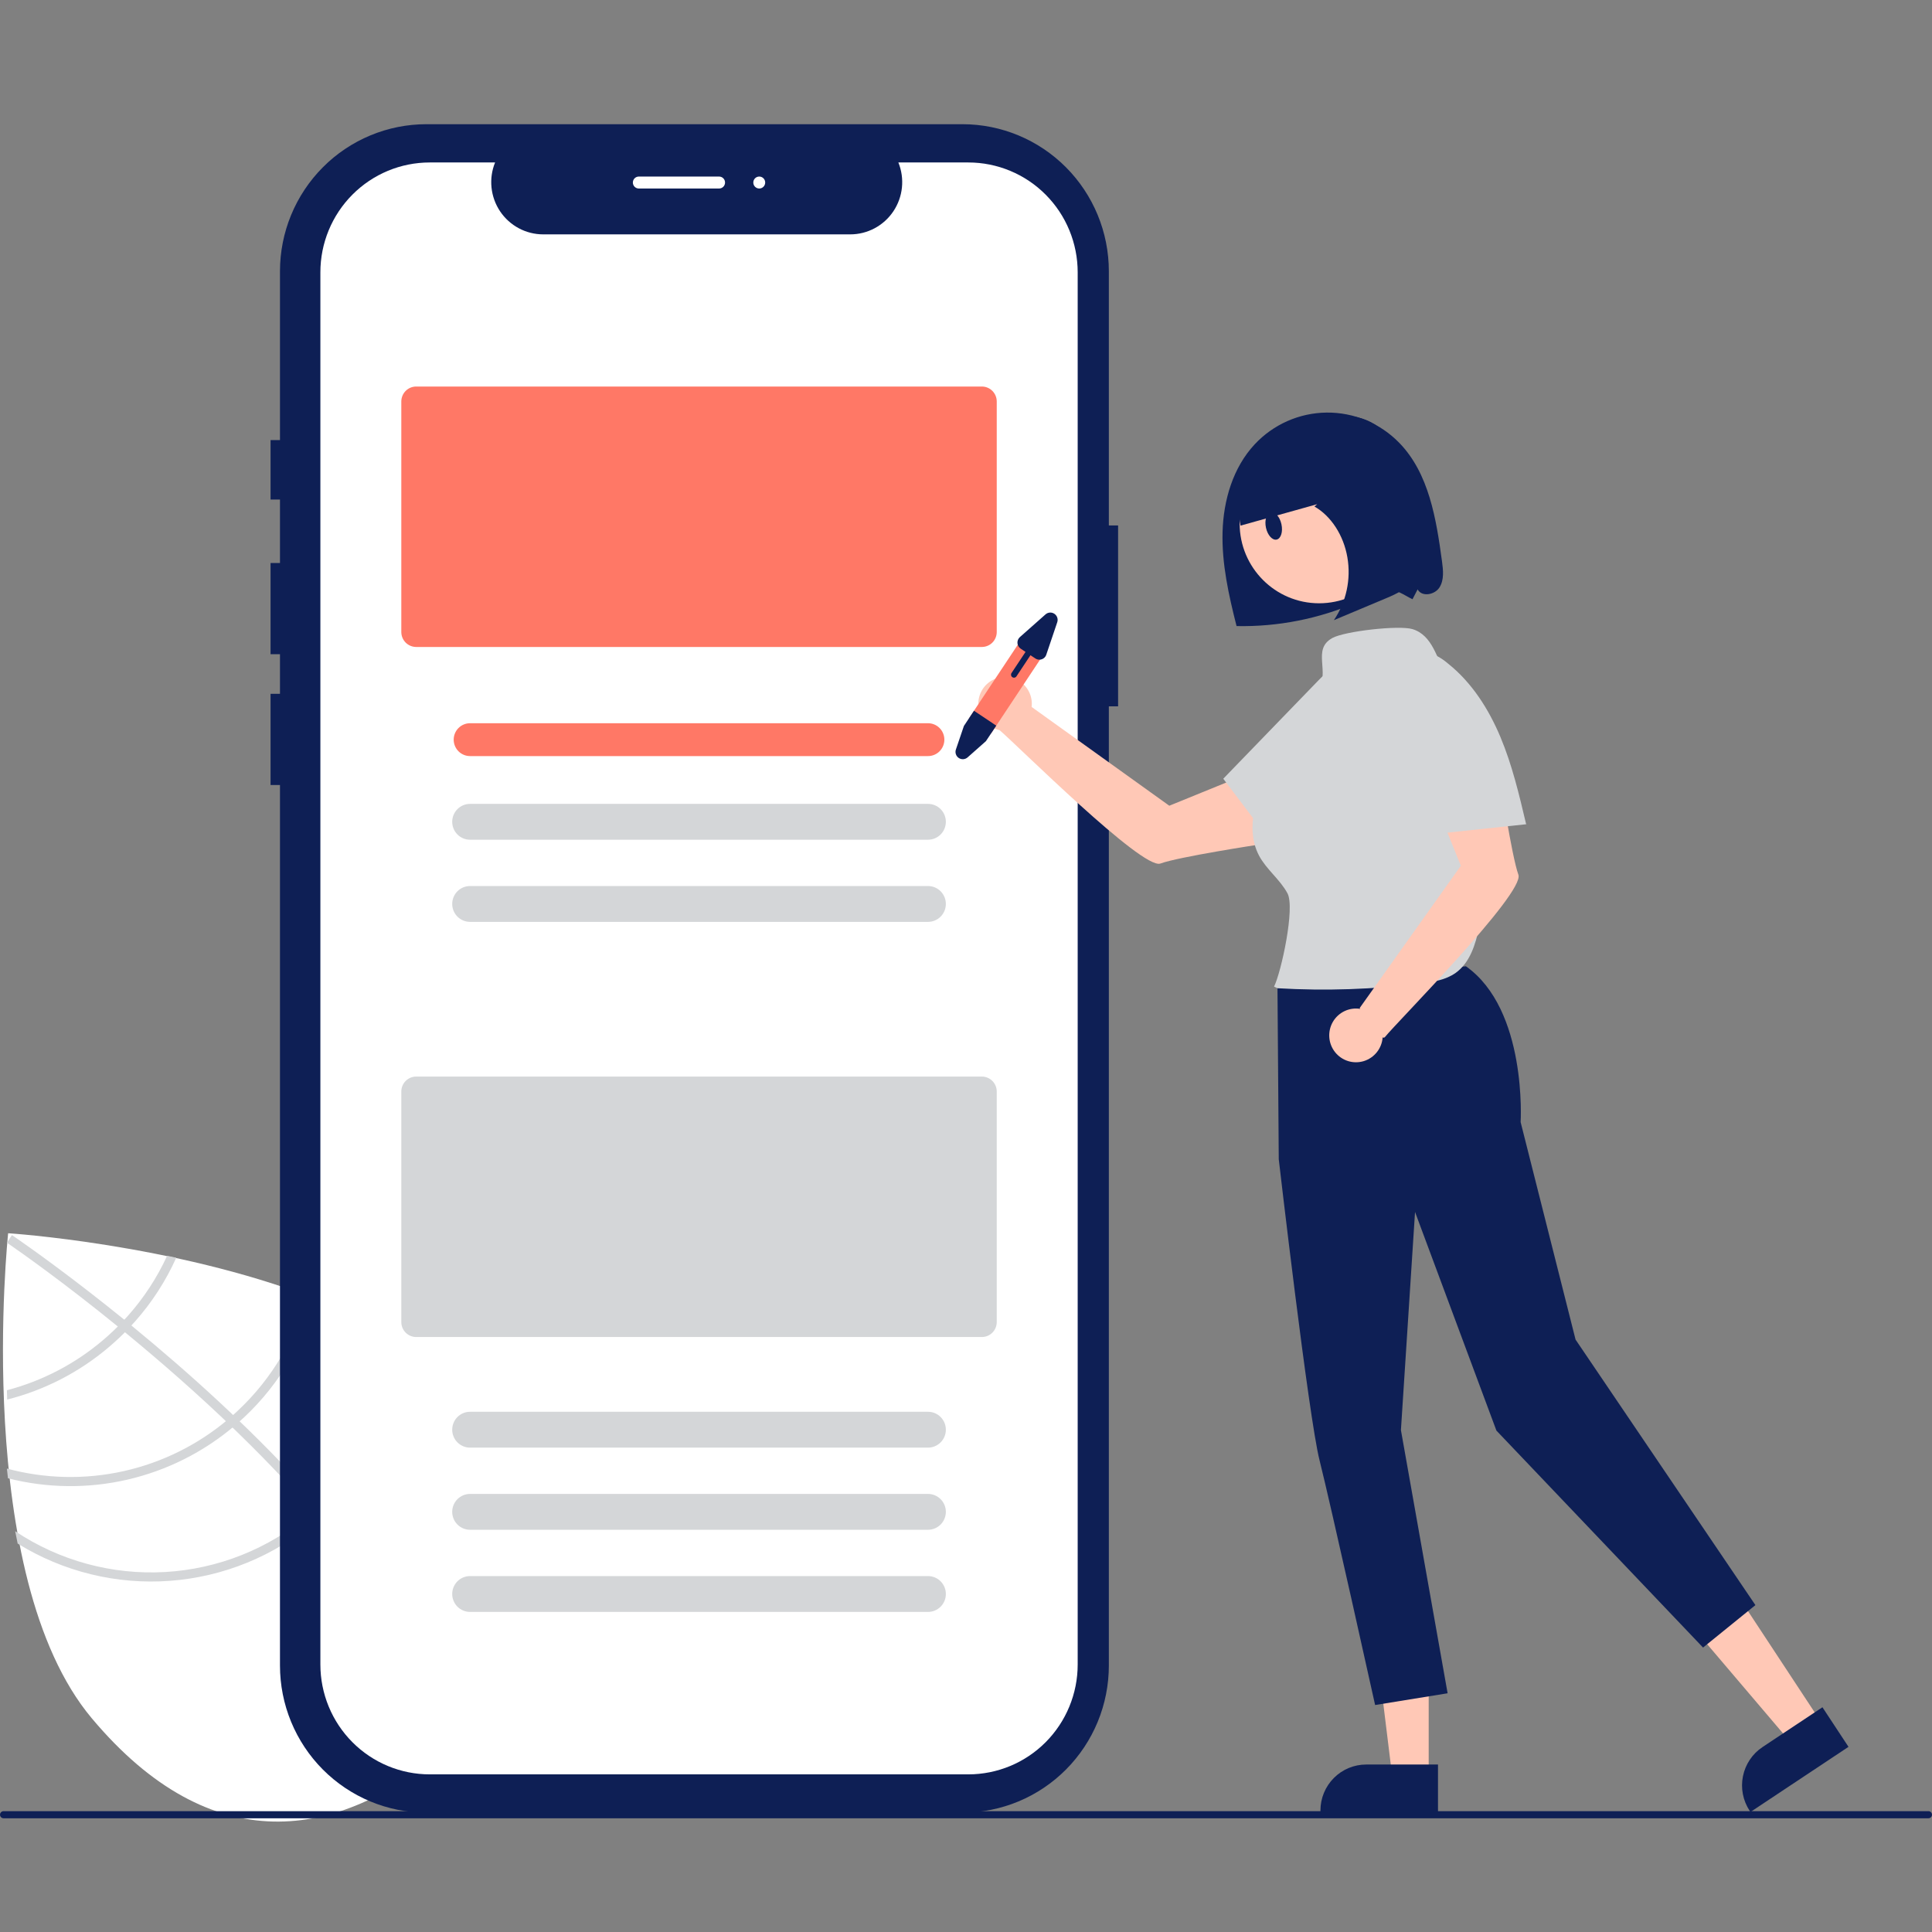 <svg width="280" height="280" viewBox="0 0 280 280" fill="none" xmlns="http://www.w3.org/2000/svg">
<rect x="0" y="0" width="280" height="280" fill="#808080" stroke="none"/>
<path d="M52.613 191.238L49.726 214.087L45.477 188.131C25.056 180.259 1.18 178.73 1.18 178.73C1.18 178.73 -4.09 228.304 13.307 249.033C30.703 269.761 49.045 266.61 64.178 253.795C79.31 240.98 85.503 223.354 68.107 202.625C64.235 198.012 58.769 194.27 52.613 191.238Z" fill="white"/>
<path d="M47.657 219.648L48.515 220.67C58.422 232.597 64.205 243.553 65.768 253.391C65.793 253.534 65.809 253.676 65.835 253.819L65.172 253.922L64.533 254.013C62.96 243.291 56.138 232.031 47.499 221.625C47.224 221.287 46.944 220.944 46.655 220.609C42.959 216.237 38.97 212.027 34.925 208.08C34.614 207.771 34.295 207.462 33.975 207.153C28.61 201.971 23.194 197.264 18.358 193.286C18.017 193.004 17.671 192.725 17.33 192.452C9.116 185.754 2.718 181.281 1.291 180.3C1.119 180.178 1.022 180.113 1 180.097L1.364 179.555L1.365 179.546L1.733 179C1.755 179.016 2.083 179.232 2.674 179.649C4.894 181.195 10.857 185.447 18.251 191.456C18.583 191.728 18.929 192.007 19.269 192.289C23.198 195.513 27.489 199.199 31.813 203.222C32.9 204.23 33.96 205.237 34.992 206.24C35.317 206.545 35.636 206.854 35.947 207.162C40.32 211.429 44.223 215.59 47.657 219.648Z" fill="#D4D6D8"/>
<path d="M18.544 190.693C18.245 191.024 17.941 191.36 17.623 191.689C16.762 192.586 15.855 193.438 14.906 194.241C10.869 197.67 6.116 200.145 1 201.484C1.013 201.931 1.027 202.378 1.04 202.834C6.456 201.466 11.489 198.873 15.755 195.253C16.768 194.395 17.734 193.484 18.651 192.524C18.964 192.198 19.268 191.863 19.563 191.527C22.011 188.767 24.027 185.65 25.544 182.282C25.094 182.187 24.653 182.093 24.222 182C22.766 185.163 20.853 188.092 18.544 190.693Z" fill="#D4D6D8"/>
<path d="M34.45 204.463C34.12 204.778 33.781 205.082 33.434 205.376C33.332 205.471 33.221 205.565 33.115 205.654C28.735 209.364 23.527 211.954 17.935 213.205C12.343 214.456 6.533 214.329 1 212.837C1.049 213.306 1.098 213.775 1.156 214.245C6.831 215.69 12.767 215.757 18.472 214.439C24.178 213.121 29.488 210.456 33.965 206.666C34.105 206.547 34.246 206.427 34.383 206.303C34.731 205.999 35.07 205.695 35.405 205.385C40.549 200.556 44.2 194.34 45.92 187.482C45.509 187.32 45.097 187.158 44.68 187C43.035 193.697 39.479 199.766 34.45 204.463Z" fill="#D4D6D8"/>
<path d="M46.95 217.541C46.623 217.87 46.288 218.189 45.948 218.502C45.583 218.837 45.214 219.167 44.836 219.487C38.945 224.465 31.607 227.391 23.921 227.829C16.235 228.267 8.615 226.192 2.201 221.915C2.318 222.517 2.431 223.113 2.559 223.706C9.171 227.793 16.896 229.682 24.638 229.106C32.38 228.531 39.745 225.519 45.685 220.499C46.063 220.179 46.437 219.854 46.792 219.518C47.141 219.205 47.477 218.887 47.808 218.563C54.458 211.974 58.367 203.093 58.743 193.718C58.323 193.433 57.892 193.166 57.458 192.895C57.279 202.17 53.51 211.011 46.95 217.541V217.541Z" fill="#D4D6D8"/>
<path d="M160.703 76.15V39.318C160.703 33.664 158.467 28.242 154.487 24.244C150.508 20.246 145.11 18 139.481 18H61.798C59.011 18 56.251 18.551 53.677 19.623C51.102 20.694 48.762 22.264 46.792 24.244C44.821 26.223 43.258 28.573 42.191 31.16C41.125 33.746 40.576 36.518 40.576 39.318V63.779H39.211V72.398H40.576V81.592H39.211V94.808H40.576V100.553H39.211V113.769H40.576V241.383C40.576 244.182 41.125 246.954 42.191 249.541C43.258 252.127 44.821 254.477 46.791 256.457C48.762 258.436 51.102 260.007 53.676 261.078C56.251 262.149 59.011 262.701 61.798 262.701H139.481C142.268 262.701 145.028 262.149 147.602 261.078C150.177 260.007 152.517 258.436 154.487 256.457C156.458 254.477 158.021 252.127 159.088 249.541C160.154 246.955 160.703 244.183 160.703 241.383V102.368H162.042V76.15H160.703Z" fill="#0E1F55"/>
<path d="M140.338 23.546H130.197C130.664 24.694 130.842 25.94 130.716 27.174C130.59 28.408 130.163 29.592 129.475 30.621C128.786 31.651 127.856 32.494 126.766 33.077C125.677 33.661 124.461 33.966 123.226 33.966H78.722C77.487 33.966 76.272 33.661 75.182 33.077C74.092 32.494 73.162 31.651 72.473 30.621C71.785 29.592 71.359 28.408 71.233 27.174C71.106 25.94 71.284 24.694 71.751 23.546H62.28C58.077 23.546 54.046 25.223 51.074 28.209C48.101 31.194 46.432 35.243 46.432 39.466V241.235C46.432 243.325 46.842 245.395 47.638 247.327C48.434 249.258 49.602 251.013 51.074 252.492C52.545 253.97 54.292 255.142 56.215 255.942C58.138 256.743 60.199 257.154 62.28 257.154H140.338C144.541 257.154 148.572 255.477 151.544 252.492C154.516 249.506 156.186 245.457 156.186 241.235V241.235V39.466C156.186 37.375 155.776 35.305 154.979 33.373C154.183 31.442 153.016 29.687 151.544 28.209C150.072 26.73 148.325 25.558 146.402 24.758C144.48 23.958 142.419 23.546 140.338 23.546V23.546Z" fill="white"/>
<path d="M142.301 93.764H60.316C59.745 93.763 59.197 93.535 58.793 93.129C58.389 92.723 58.162 92.173 58.161 91.599V58.183C58.162 57.609 58.389 57.059 58.793 56.653C59.197 56.248 59.745 56.019 60.316 56.019H142.301C142.872 56.019 143.42 56.248 143.824 56.653C144.228 57.059 144.455 57.609 144.456 58.183V91.599C144.455 92.173 144.228 92.723 143.824 93.129C143.42 93.535 142.872 93.763 142.301 93.764V93.764Z" fill="#FF7866"/>
<path d="M134.494 109.577H68.122C67.494 109.577 66.891 109.326 66.446 108.88C66.002 108.433 65.752 107.828 65.752 107.196C65.752 106.565 66.002 105.959 66.446 105.512C66.891 105.066 67.494 104.815 68.122 104.815H134.494C135.123 104.815 135.726 105.066 136.17 105.512C136.615 105.959 136.864 106.565 136.864 107.196C136.864 107.828 136.615 108.433 136.17 108.88C135.726 109.326 135.123 109.577 134.494 109.577Z" fill="#FF7866"/>
<path d="M134.495 121.699H68.123C67.437 121.699 66.779 121.425 66.294 120.938C65.81 120.451 65.537 119.79 65.537 119.101C65.537 118.413 65.81 117.752 66.294 117.265C66.779 116.778 67.437 116.504 68.123 116.504H134.495C135.18 116.504 135.838 116.778 136.323 117.265C136.808 117.752 137.081 118.413 137.081 119.101C137.081 119.79 136.808 120.451 136.323 120.938C135.838 121.425 135.18 121.699 134.495 121.699V121.699Z" fill="#D4D6D8"/>
<path d="M134.495 133.605H68.123C67.437 133.605 66.779 133.331 66.294 132.844C65.81 132.357 65.537 131.696 65.537 131.007C65.537 130.318 65.81 129.658 66.294 129.17C66.779 128.683 67.437 128.41 68.123 128.41H134.495C135.18 128.41 135.838 128.683 136.323 129.17C136.808 129.658 137.081 130.318 137.081 131.007C137.081 131.696 136.808 132.357 136.323 132.844C135.838 133.331 135.18 133.605 134.495 133.605V133.605Z" fill="#D4D6D8"/>
<path d="M142.301 193.771H60.316C59.745 193.77 59.197 193.542 58.793 193.136C58.389 192.73 58.162 192.18 58.161 191.606V158.19C58.162 157.616 58.389 157.066 58.793 156.66C59.197 156.254 59.745 156.026 60.316 156.025H142.301C142.872 156.026 143.42 156.254 143.824 156.66C144.228 157.066 144.455 157.616 144.456 158.19V191.606C144.455 192.18 144.228 192.73 143.824 193.136C143.42 193.542 142.872 193.77 142.301 193.771V193.771Z" fill="#D4D6D8"/>
<path d="M134.495 209.801H68.123C67.437 209.801 66.779 209.527 66.294 209.04C65.81 208.553 65.537 207.892 65.537 207.203C65.537 206.514 65.81 205.853 66.294 205.366C66.779 204.879 67.437 204.605 68.123 204.605H134.495C135.18 204.605 135.838 204.879 136.323 205.366C136.808 205.853 137.081 206.514 137.081 207.203C137.081 207.892 136.808 208.553 136.323 209.04C135.838 209.527 135.18 209.801 134.495 209.801Z" fill="#D4D6D8"/>
<path d="M134.495 221.706H68.123C67.437 221.706 66.779 221.432 66.294 220.945C65.81 220.458 65.537 219.797 65.537 219.108C65.537 218.419 65.81 217.759 66.294 217.272C66.779 216.784 67.437 216.511 68.123 216.511H134.495C135.18 216.511 135.838 216.784 136.323 217.272C136.808 217.759 137.081 218.419 137.081 219.108C137.081 219.797 136.808 220.458 136.323 220.945C135.838 221.432 135.18 221.706 134.495 221.706Z" fill="#D4D6D8"/>
<path d="M134.495 233.612H68.123C67.437 233.612 66.779 233.338 66.294 232.851C65.81 232.364 65.537 231.703 65.537 231.014C65.537 230.325 65.81 229.664 66.294 229.177C66.779 228.69 67.437 228.417 68.123 228.417H134.495C135.18 228.417 135.838 228.69 136.323 229.177C136.808 229.664 137.081 230.325 137.081 231.014C137.081 231.703 136.808 232.364 136.323 232.851C135.838 233.338 135.18 233.612 134.495 233.612Z" fill="#D4D6D8"/>
<path d="M208.986 81.354C208.152 75.211 207.106 68.615 202.793 64.181C201.424 62.774 199.786 61.66 197.977 60.906C196.169 60.152 194.226 59.773 192.268 59.794C190.31 59.814 188.376 60.233 186.583 61.024C184.79 61.816 183.175 62.963 181.836 64.399C178.696 67.763 177.309 72.488 177.183 77.098C177.056 81.708 178.078 86.267 179.212 90.736C185.212 90.856 191.168 89.678 196.676 87.283C198.025 86.621 199.426 86.069 200.863 85.631C202.318 85.26 203.355 86.196 204.709 86.848L205.452 85.419C206.06 86.556 207.943 86.219 208.626 85.126C209.309 84.033 209.159 82.633 208.986 81.354Z" fill="#0E1F55"/>
<path d="M263.95 249.621L259.543 252.549L246.203 236.866L252.708 232.545L263.95 249.621Z" fill="#FFC8B6"/>
<path d="M267.898 253.166L253.688 262.606L253.569 262.425C252.599 260.952 252.251 259.152 252.602 257.42C252.954 255.689 253.975 254.169 255.442 253.195L255.442 253.195L264.122 247.429L267.898 253.166Z" fill="#0E1F55"/>
<path d="M207.057 257.461H201.773L199.26 236.988L207.058 236.989L207.057 257.461Z" fill="#FFC8B6"/>
<path d="M208.405 262.606L191.368 262.605V262.389C191.368 260.622 192.067 258.928 193.311 257.679C194.554 256.429 196.241 255.728 197.999 255.728H198L208.406 255.728L208.405 262.606Z" fill="#0E1F55"/>
<path d="M169.464 116.772L149.514 102.457C149.602 101.707 149.471 100.947 149.137 100.271C148.803 99.594 148.281 99.03 147.633 98.646C146.986 98.263 146.241 98.076 145.49 98.11C144.74 98.143 144.014 98.395 143.404 98.835C142.793 99.275 142.322 99.884 142.049 100.588C141.777 101.292 141.713 102.06 141.867 102.799C142.021 103.538 142.386 104.216 142.916 104.751C143.447 105.286 144.121 105.654 144.856 105.811C147.35 107.914 165.564 126.111 168.172 125.151C170.819 124.177 182.392 122.413 182.392 122.413L182.714 111.376L169.464 116.772Z" fill="#FFC8B6"/>
<path d="M185.139 142.817L185.327 168.004C185.327 168.004 189.644 205.323 191.237 211.628C192.829 217.932 199.292 247.105 199.292 247.105L209.799 245.402L203.033 207.262L205.078 175.65L216.872 207.331L246.819 238.776L254.408 232.625L228.342 194.145L220.381 162.623C220.381 162.623 221.371 146.319 212.45 140.04L185.139 142.817Z" fill="#0E1F55"/>
<path d="M191.174 87.432C197.534 87.432 202.69 82.253 202.69 75.864C202.69 69.475 197.534 64.295 191.174 64.295C184.813 64.295 179.657 69.475 179.657 75.864C179.657 82.253 184.813 87.432 191.174 87.432Z" fill="#FFC8B6"/>
<path d="M194.17 146.882L189.89 156.479L202.31 162.069L206.591 152.471L194.17 146.882Z" fill="#0E1F55"/>
<path d="M209.619 98.122C208.262 95.409 207.602 92.057 204.709 91.177C202.755 90.584 194.853 91.474 193.072 92.476C190.111 94.144 192.795 97.269 191.047 100.194C189.148 103.373 187.248 106.553 185.349 109.732C184.043 111.917 182.723 114.134 182.017 116.583C181.311 119.031 181.277 121.779 182.48 124.024C183.556 126.033 185.507 127.457 186.589 129.463C187.715 131.549 185.694 140.863 184.646 142.989L185.149 143.223C192.116 143.633 199.106 143.397 206.03 142.517C207.748 142.298 209.532 142.013 210.948 141.011C213.034 139.535 213.859 136.857 214.374 134.347C216.855 122.077 215.181 109.326 209.619 98.122V98.122Z" fill="#D4D6D8"/>
<path d="M186.05 124.398C189.17 121.317 192.306 118.219 194.874 114.662C197.443 111.105 199.44 107.033 199.998 102.675C200.236 101.284 200.142 99.856 199.721 98.51C199.243 97.19 198.183 96.018 196.817 95.717C194.631 95.235 192.644 96.987 191.084 98.599C186.485 103.352 181.885 108.105 177.286 112.858C180.216 116.732 183.146 120.606 186.075 124.48L186.05 124.398Z" fill="#D4D6D8"/>
<path d="M220.057 126.77C219.087 124.111 217.332 112.486 217.332 112.486L206.344 112.163L211.716 125.472L197.056 146.087C197.056 146.087 197.083 146.132 197.133 146.213C196.362 146.089 195.572 146.201 194.866 146.535C194.16 146.87 193.57 147.41 193.175 148.086C192.78 148.763 192.597 149.543 192.651 150.325C192.704 151.107 192.992 151.855 193.475 152.471C193.959 153.086 194.616 153.541 195.361 153.775C196.106 154.009 196.904 154.012 197.651 153.783C198.397 153.554 199.058 153.103 199.545 152.491C200.033 151.879 200.326 151.133 200.384 150.351C200.438 150.382 200.501 150.394 200.563 150.383C200.624 150.372 200.68 150.341 200.72 150.293C202.352 148.237 221.026 129.429 220.057 126.77Z" fill="#FFC8B6"/>
<path d="M221.174 119.428C220.165 115.152 219.149 110.853 217.449 106.805C215.749 102.756 213.314 98.932 209.891 96.196C208.83 95.271 207.565 94.614 206.2 94.278C204.828 94.006 203.282 94.311 202.318 95.329C200.776 96.958 201.24 99.573 201.806 101.748C203.473 108.161 205.141 114.574 206.809 120.988C211.625 120.475 216.441 119.962 221.257 119.449L221.174 119.428Z" fill="#D4D6D8"/>
<path d="M205.57 76.763C205.21 73.965 204.834 71.143 203.988 68.508C203.142 65.873 201.779 63.405 199.823 61.912C196.726 59.549 192.717 60.005 189.245 61.364C186.56 62.415 183.939 64.013 182.045 66.582C180.152 69.151 179.088 72.817 179.793 76.176C183.496 75.141 187.2 74.105 190.903 73.07L190.498 73.409C192.901 74.769 194.727 77.584 195.272 80.771C195.82 83.947 195.119 87.212 193.317 89.879C195.843 88.819 198.368 87.758 200.894 86.698C202.453 86.044 204.122 85.29 205.046 83.611C206.118 81.665 205.869 79.086 205.57 76.763Z" fill="#0E1F55"/>
<path d="M151.197 94.899L143.789 106.068C143.612 106.336 143.372 106.556 143.089 106.707C142.807 106.858 142.491 106.936 142.171 106.934C141.79 106.934 141.417 106.821 141.1 106.609C140.783 106.397 140.535 106.095 140.389 105.741C140.337 105.622 140.298 105.498 140.273 105.37C140.172 104.863 140.276 104.337 140.561 103.907L147.97 92.739C148.111 92.526 148.292 92.343 148.504 92.2C148.715 92.058 148.953 91.959 149.203 91.909C149.452 91.858 149.71 91.858 149.959 91.907C150.209 91.957 150.447 92.056 150.659 92.198C150.871 92.339 151.053 92.522 151.195 92.734C151.336 92.947 151.435 93.185 151.485 93.436C151.535 93.687 151.536 93.945 151.486 94.196C151.437 94.447 151.339 94.686 151.197 94.899V94.899Z" fill="#FF7866"/>
<path d="M144.387 105.167L142.887 107.415L140.234 109.764C140.059 109.919 139.839 110.011 139.606 110.027C139.374 110.043 139.143 109.981 138.949 109.852C138.755 109.722 138.61 109.531 138.535 109.31C138.46 109.088 138.46 108.848 138.535 108.627L139.696 105.212L141.159 103.007L144.387 105.167Z" fill="#0E1F55"/>
<path d="M151.524 89.042L147.812 92.329C147.69 92.437 147.595 92.571 147.533 92.722C147.472 92.872 147.445 93.035 147.456 93.197C147.467 93.359 147.515 93.517 147.596 93.658C147.677 93.799 147.79 93.919 147.925 94.009L148.627 94.48L146.596 97.542C146.564 97.589 146.543 97.642 146.532 97.698C146.521 97.754 146.521 97.811 146.532 97.867C146.543 97.923 146.565 97.976 146.596 98.023C146.628 98.07 146.668 98.111 146.715 98.142C146.763 98.174 146.815 98.196 146.871 98.207C146.926 98.218 146.984 98.218 147.039 98.206C147.095 98.195 147.147 98.173 147.194 98.142C147.241 98.11 147.282 98.069 147.313 98.022L149.344 94.96L150.047 95.43C150.28 95.585 150.565 95.642 150.839 95.587C151.114 95.533 151.356 95.371 151.512 95.138C151.563 95.06 151.604 94.976 151.634 94.887L153.224 90.18C153.299 89.958 153.299 89.718 153.224 89.497C153.149 89.275 153.003 89.085 152.809 88.955C152.616 88.825 152.385 88.763 152.152 88.779C151.92 88.795 151.699 88.887 151.524 89.042L151.524 89.042Z" fill="#0E1F55"/>
<path d="M279.487 263.519H0.514C0.378 263.518 0.248 263.464 0.152 263.367C0.056 263.271 0.002 263.14 0.002 263.003C0.002 262.867 0.056 262.736 0.152 262.639C0.248 262.543 0.378 262.488 0.514 262.488H279.487C279.623 262.488 279.753 262.543 279.849 262.639C279.945 262.736 279.999 262.867 279.999 263.003C279.999 263.14 279.945 263.271 279.849 263.367C279.753 263.464 279.623 263.518 279.487 263.519V263.519Z" fill="#0E1F55"/>
<path d="M104.217 27.32H92.581C92.352 27.32 92.133 27.229 91.971 27.067C91.81 26.904 91.719 26.684 91.719 26.454C91.719 26.225 91.81 26.004 91.971 25.842C92.133 25.68 92.352 25.588 92.581 25.588H104.217C104.446 25.588 104.665 25.68 104.827 25.842C104.988 26.004 105.079 26.225 105.079 26.454C105.079 26.684 104.988 26.904 104.827 27.067C104.665 27.229 104.446 27.32 104.217 27.32Z" fill="white"/>
<path d="M110.036 27.32C110.512 27.32 110.898 26.932 110.898 26.454C110.898 25.976 110.512 25.588 110.036 25.588C109.56 25.588 109.174 25.976 109.174 26.454C109.174 26.932 109.56 27.32 110.036 27.32Z" fill="white"/>
<path d="M185.715 75.972C185.478 74.887 184.787 74.123 184.164 74.261C183.548 74.402 183.236 75.401 183.474 76.488C183.715 77.573 184.403 78.342 185.028 78.199C185.642 78.056 185.956 77.061 185.715 75.972Z" fill="#0E1F55"/>
</svg>
